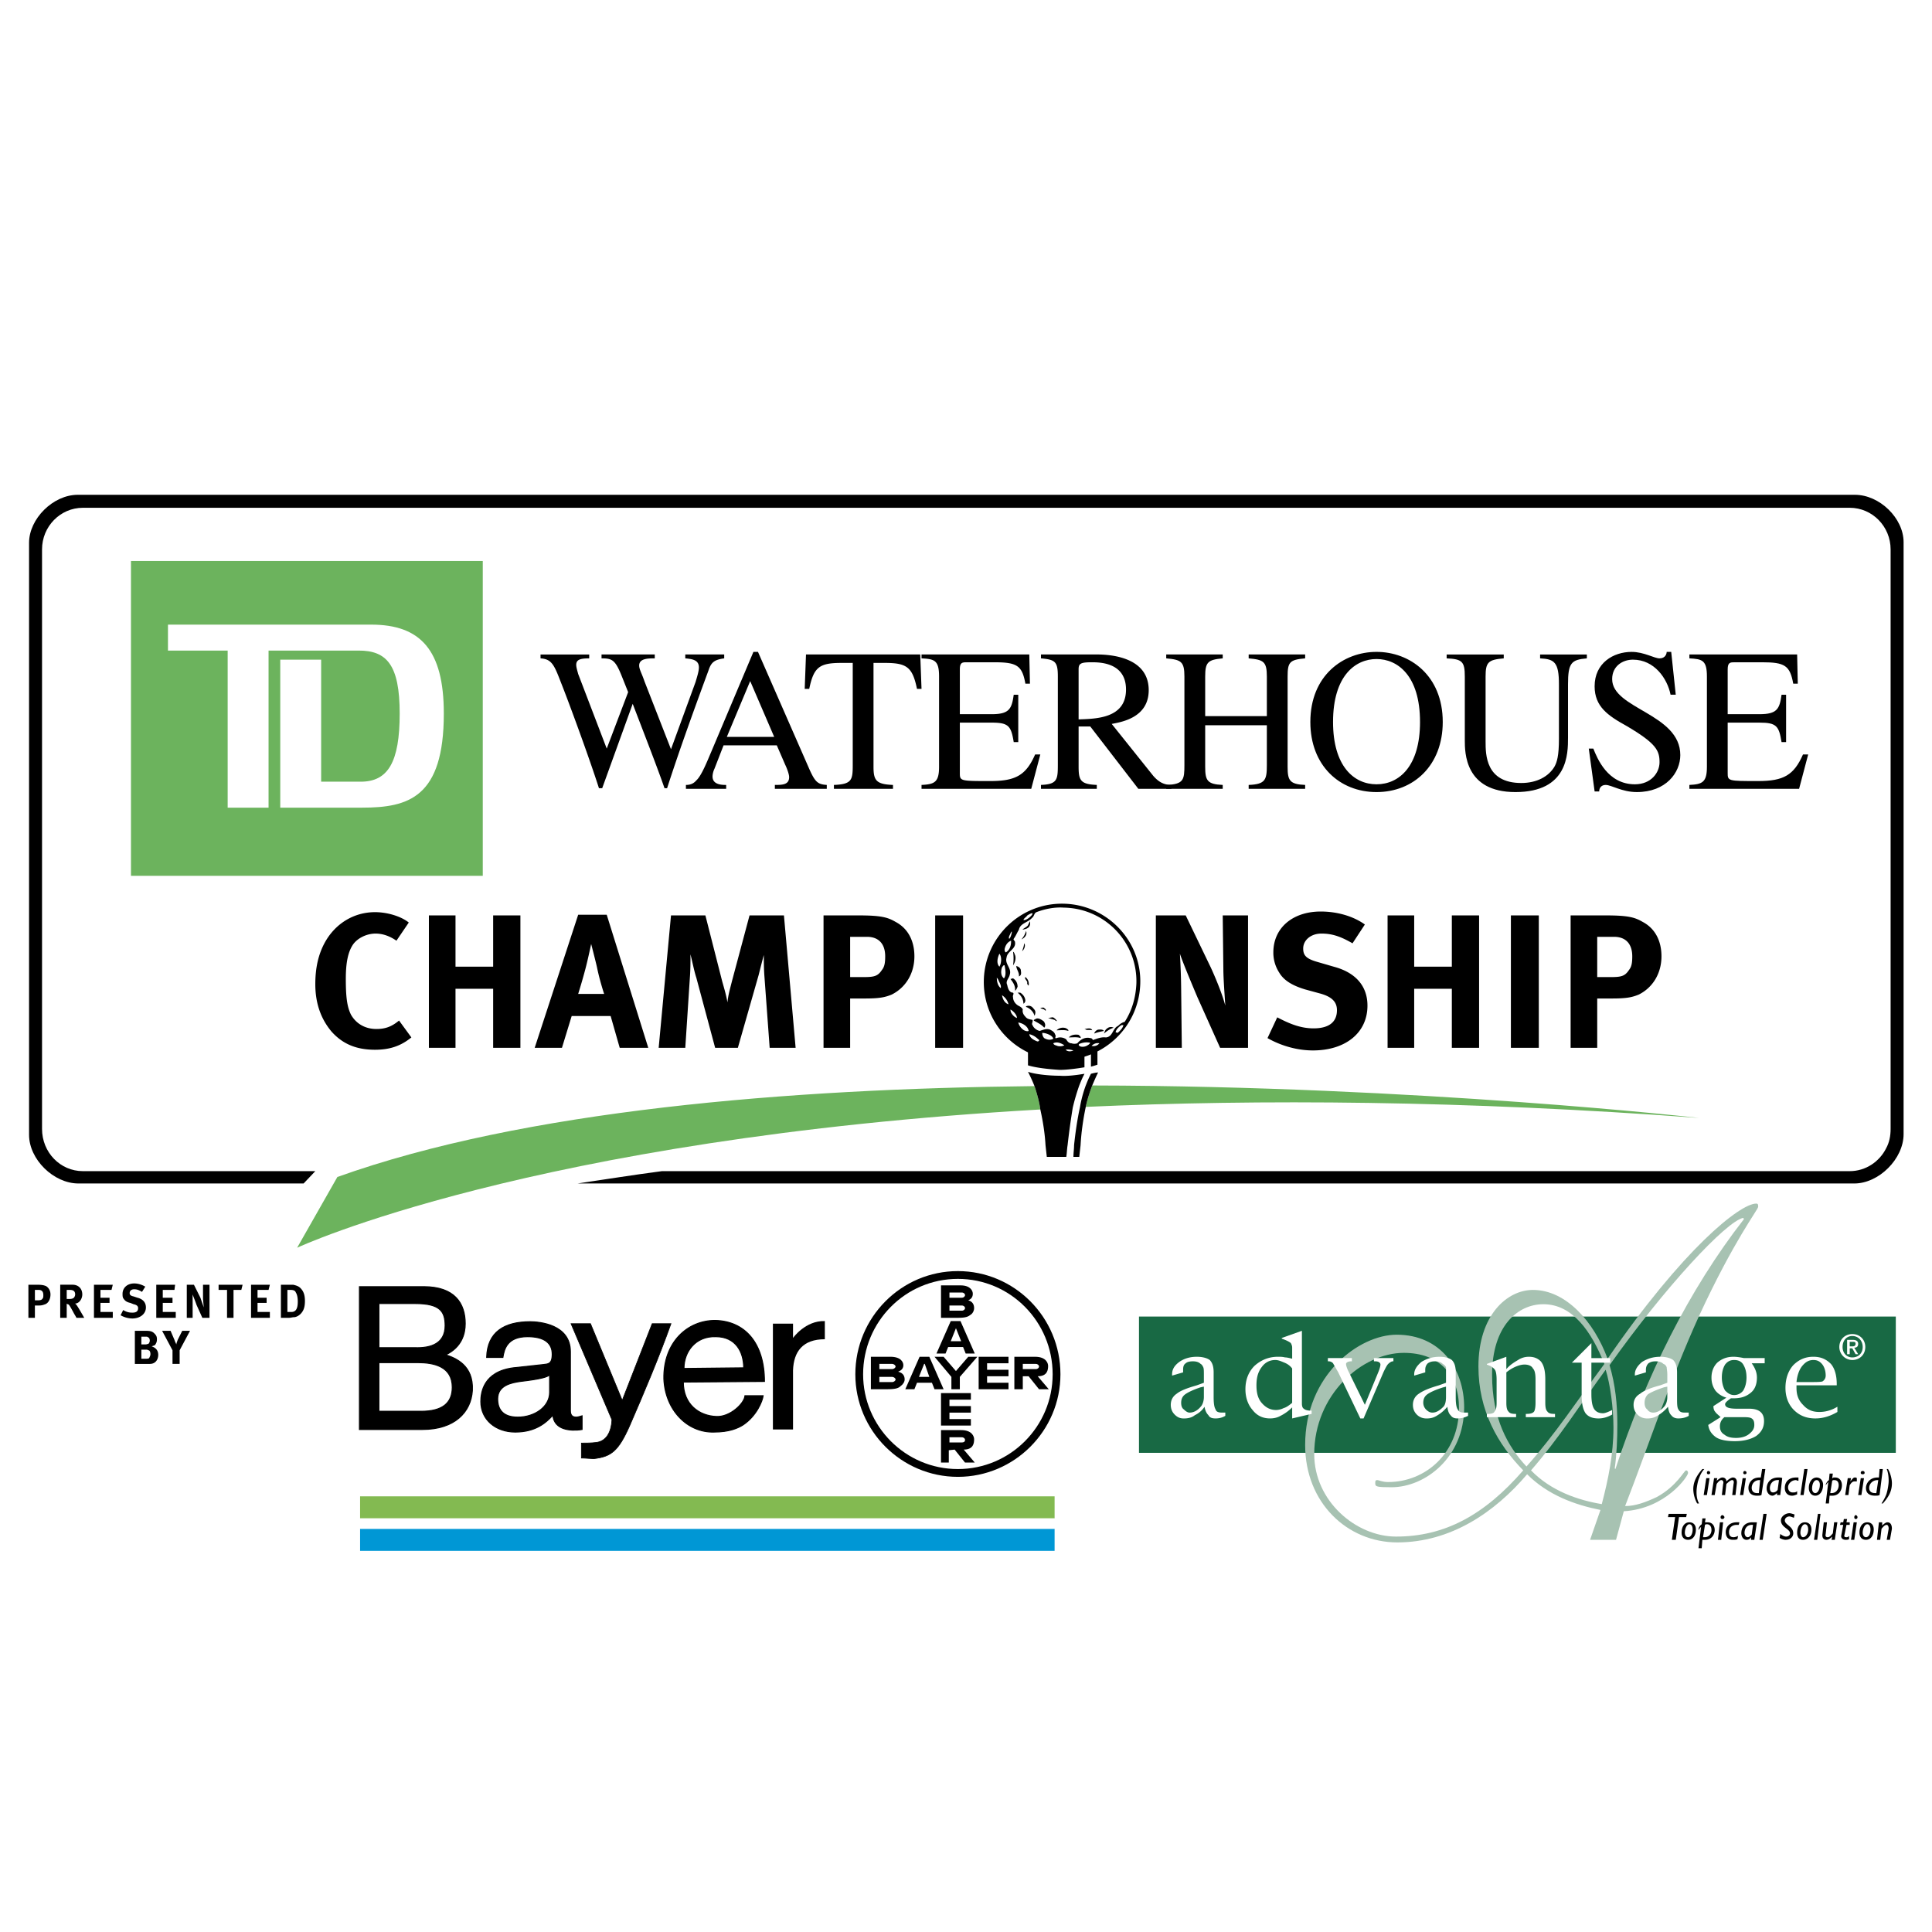 <svg xmlns="http://www.w3.org/2000/svg" width="2500" height="2500" viewBox="0 0 192.756 192.756"><path fill-rule="evenodd" clip-rule="evenodd" fill="#fff" d="M0 0h192.756v192.756H0V0z"/><path d="M14.103 133.359h.388c.129 0 .259 0 .259.064.129 0 .195.193.195.322a.49.49 0 0 1-.13.324c-.065 0-.129.064-.324.064h-.388v-.774zm-.648-.584v3.303h1.49c.583 0 .842-.453.842-.906s-.259-.713-.648-.842c.129-.064.194-.064.324-.131.13-.193.194-.322.194-.582 0-.258-.064-.389-.259-.582-.194-.195-.389-.26-.842-.26h-1.101zm.648 1.879h.453c.129 0 .129 0 .259.064.13 0 .194.193.194.389 0 .129-.064.258-.13.389-.064.064-.194.064-.323.064h-.453v-.906zM17.017 132.775l.389.906c.065.195.129.324.194.453 0-.129.065-.258.129-.453l.453-.906h.777l-1.036 1.943v1.359h-.712v-1.359l-1.037-1.943h.843zM3.482 128.695h.388c.324 0 .453.195.453.518 0 .131 0 .26-.064.324-.064.131-.194.195-.453.195h-.324v-1.037zm-.648-.517v3.303h.648v-1.23h.388c.324 0 .453-.064.648-.129.324-.131.518-.52.518-.973 0-.322-.13-.646-.454-.842-.194-.064-.324-.129-.906-.129h-.842zM6.656 128.695h.259c.129 0 .259 0 .389.064.129.066.194.195.194.389a.49.49 0 0 1-.13.324c-.064.064-.194.129-.453.129h-.259v-.906zm-.648-.517v3.303h.648v-1.426c.064.066.064.066.129.066.129.064.194.193.518.775.129.26.194.324.324.584h.777s-.583-1.037-.777-1.295c-.065-.064-.065-.064-.129-.131.388 0 .712-.453.712-.906 0-.582-.388-.971-.971-.971H6.008v.001zM11.253 128.178l-.129.517h-1.101v.778h.907v.517h-.907v.906h1.23v.584H9.375v-3.302h1.878zM14.167 128.891c-.324-.195-.518-.26-.777-.26s-.453.129-.453.389c0 .129.064.26.389.324l.389.129c.518.129.842.453.842.971 0 .648-.583 1.102-1.36 1.102a2.42 2.42 0 0 1-1.166-.324l.259-.518c.323.193.583.26.906.26.389 0 .583-.131.583-.453 0-.195-.129-.324-.453-.389l-.324-.131c-.323-.064-.518-.193-.647-.389-.129-.129-.129-.322-.129-.518 0-.582.454-1.035 1.166-1.035.389 0 .777.129 1.101.322l-.326.52zM17.47 128.178l-.065.517H16.24v.778h.971v.517h-.971v.906h1.295v.584h-1.943v-3.302h1.878zM19.348 128.178l.647 1.295c.13.389.259.713.324.971 0-.258-.064-.711-.064-.906v-1.359h.647v3.303h-.712l-.583-1.295c-.129-.389-.324-.842-.388-1.037v2.332h-.583v-3.303h.712v-.001zM24.205 128.178l-.129.517h-.778v2.785h-.647v-2.785h-.842v-.517h2.396zM26.925 128.178l-.13.517h-1.101v.778h.907v.517h-.907v.906h1.231v.584h-1.878v-3.302h1.878zM28.673 128.695h.324c.259 0 .453.064.518.26.129.193.194.518.194.906 0 .713-.194 1.035-.647 1.035h-.389v-2.201zm-.647-.517v3.303h.777c.194 0 .388-.064.518-.064.259 0 .583-.195.777-.453.259-.324.324-.713.324-1.166 0-.584-.129-.971-.454-1.295-.194-.195-.453-.26-.712-.324h-1.23v-.001zM35.861 128.371h6.411c3.108 0 4.145 1.684 4.145 3.691 0 .973-.324 2.332-1.943 3.109.972.324 2.785 1.035 2.655 3.561-.129 2.139-1.749 3.887-4.986 3.887h-6.282v-14.248zm1.943 6.088h3.562c1.684.064 3.044-.453 3.044-2.201 0-1.426-.518-2.203-2.979-2.203h-3.626v4.404h-.001zm0 6.346h4.209c2.072 0 3.109-.777 3.109-2.395 0-2.072-1.813-2.461-3.432-2.461h-3.886v4.856z" fill-rule="evenodd" clip-rule="evenodd"/><path d="M35.861 128.371h6.411c3.108 0 4.145 1.684 4.145 3.691 0 .973-.324 2.332-1.943 3.109.972.324 2.785 1.035 2.655 3.561-.129 2.139-1.749 3.887-4.986 3.887h-6.282v-14.248zm1.943 6.088h3.562c1.684.064 3.044-.453 3.044-2.201 0-1.426-.518-2.203-2.979-2.203h-3.626v4.404h-.001zm0 6.346h4.209c2.072 0 3.109-.777 3.109-2.395 0-2.072-1.813-2.461-3.432-2.461h-3.886v4.856z" fill="none" stroke="#000" stroke-width=".099" stroke-miterlimit="2.613"/><path d="M48.554 135.43c.064-2.525 1.749-3.561 4.339-3.561.906 0 4.015.258 4.015 2.979v5.893c0 .453.194.648.583.648.129 0 .389-.064.583-.129v1.359c-.324.064-.583.064-.972.064-1.36-.064-1.878-.713-1.942-1.49-.648.713-1.684 1.684-3.756 1.684-1.943 0-3.433-1.23-3.433-3.043 0-.906.259-2.979 3.238-3.367l2.979-.324c.453-.064.906 0 .906-1.035 0-1.102-.777-1.748-2.46-1.748-2.072 0-2.331 1.295-2.461 2.07h-1.619zm6.281 1.75c-.259.193-.712.389-2.914.646-.906.131-2.267.389-2.267 1.748 0 1.166.648 1.814 2.008 1.814 1.684 0 3.173-1.037 3.173-2.461v-1.747z" fill-rule="evenodd" clip-rule="evenodd"/><path d="M48.554 135.43c.064-2.525 1.749-3.561 4.339-3.561.906 0 4.015.258 4.015 2.979v5.893c0 .453.194.648.583.648.129 0 .389-.064.583-.129v1.359c-.324.064-.583.064-.972.064-1.36-.064-1.878-.713-1.942-1.49-.648.713-1.684 1.684-3.756 1.684-1.943 0-3.433-1.23-3.433-3.043 0-.906.259-2.979 3.238-3.367l2.979-.324c.453-.064.906 0 .906-1.035 0-1.102-.777-1.748-2.46-1.748-2.072 0-2.331 1.295-2.461 2.07h-1.619zm6.281 1.75c-.259.193-.712.389-2.914.646-.906.131-2.267.389-2.267 1.748 0 1.166.648 1.814 2.008 1.814 1.684 0 3.173-1.037 3.173-2.461v-1.747z" fill="none" stroke="#000" stroke-width=".099" stroke-miterlimit="2.613"/><path d="M65.067 132.062h1.878c-1.23 3.434-2.655 6.801-4.145 10.232-1.101 2.461-1.813 3.043-3.562 3.238-.259 0-.842-.064-1.23-.064v-1.49c.454 0 .971 0 1.489-.064.971-.129 1.49-.971 1.554-2.268l-4.08-9.584h1.943l3.108 7.512.064.131 2.981-7.643z" fill-rule="evenodd" clip-rule="evenodd" stroke="#000" stroke-width=".067" stroke-miterlimit="2.613"/><path d="M76.141 139.252c-.065.518-.647 2.008-2.008 2.914-.518.322-1.359.711-2.914.711-2.655.066-4.856-2.201-4.986-5.309-.064-3.627 2.332-5.83 5.116-5.83 2.979.066 4.921 2.268 4.921 6.088l-8.095.064c0 2.203 1.554 3.369 3.303 3.434 1.36.064 2.785-1.297 2.849-2.072h1.814zm-1.943-2.785c0-1.555-.777-3.107-2.785-3.107-2.007-.066-3.173 1.488-3.173 3.172l5.958-.065z" fill-rule="evenodd" clip-rule="evenodd"/><path d="M76.141 139.252c-.065.518-.647 2.008-2.008 2.914-.518.322-1.359.711-2.914.711-2.655.066-4.856-2.201-4.986-5.309-.064-3.627 2.332-5.83 5.116-5.83 2.979.066 4.921 2.268 4.921 6.088l-8.095.064c0 2.203 1.554 3.369 3.303 3.434 1.36.064 2.785-1.297 2.849-2.072h1.814zm-1.943-2.785c0-1.555-.777-3.107-2.785-3.107-2.007-.066-3.173 1.488-3.173 3.172l5.958-.065z" fill="none" stroke="#000" stroke-width=".099" stroke-miterlimit="2.613"/><path d="M79.12 142.619h-2.007v-10.557h2.007v1.426s1.23-1.75 3.174-1.684v1.812c-2.202 0-3.108 1.23-3.174 3.109v5.894zM85.337 137.115c0-5.699 4.598-10.297 10.231-10.297 5.635 0 10.232 4.598 10.232 10.297 0 5.633-4.598 10.23-10.232 10.23-5.633.001-10.231-4.597-10.231-10.23zm10.231 9.453c5.246 0 9.455-4.273 9.455-9.453 0-5.246-4.209-9.521-9.455-9.521-5.245 0-9.455 4.275-9.455 9.521.001 5.18 4.21 9.453 9.455 9.453z" fill-rule="evenodd" clip-rule="evenodd"/><path d="M91.23 138.604h-.907l1.425-3.238h.971l1.425 3.238h-.907l-.259-.646h-1.489l-.259.646zm.453-1.231h1.036l-.453-1.295h-.065l-.518 1.295zM94.338 135.041h-.907l1.425-3.236h.972l1.424 3.236h-.906l-.259-.646h-1.489l-.26.646zm.518-1.229h1.037l-.518-1.297-.519 1.297zM95.763 138.604h-.842v-1.231l-1.684-2.008h.907l1.231 1.426 1.23-1.426h.907l-1.749 2.008v1.231zM96.864 139.641h-2.137v.646h2.137v.649h-2.137v.646h2.137v.648h-2.979v-3.238h2.979v.649zM100.619 136.014h-2.137v.646h2.137v.649h-2.137v.648h2.137v.647h-2.978v-3.239h2.978v.649zM93.885 128.242h1.942c.971 0 1.231.518 1.231.842 0 .453-.325.584-.454.648.454.129.583.453.583.777 0 .258-.129.518-.324.646-.259.195-.453.324-1.295.324h-1.683v-3.237zm2.072 1.231c.194 0 .324-.129.324-.26 0-.129-.129-.258-.324-.258h-1.23v.518h1.23zm0 1.295c.194 0 .324-.129.324-.258 0-.131-.129-.26-.324-.26h-1.23v.518h1.23zM86.891 135.365h1.942c1.036 0 1.295.52 1.295.842 0 .453-.388.584-.518.648.518.129.647.453.647.777 0 .258-.194.518-.389.646-.194.195-.453.324-1.295.324h-1.684v-3.237h.002zm2.137 1.231c.13 0 .324-.129.324-.258 0-.131-.194-.26-.324-.26h-1.294v.518h1.294zm0 1.295c.13 0 .324-.129.324-.258 0-.131-.194-.26-.324-.26h-1.294v.518h1.294zM103.664 138.604l-1.037-1.295h-.582v1.295h-.842v-3.238h2.072c1.1 0 1.295.648 1.295.906 0 .389-.064 1.037-1.037 1.037l1.102 1.295h-.971zm-.324-2.008c.193 0 .324-.129.324-.258 0-.131-.131-.26-.324-.26h-1.295v.518h1.295zM96.281 145.922l-1.036-1.295-.583.064v1.23h-.776v-3.238h2.007c1.101 0 1.295.646 1.295.906 0 .389-.064 1.037-1.036 1.037l1.101 1.295h-.972v.001zm-.324-2.008c.194 0 .324-.064.324-.26 0-.129-.129-.258-.324-.258h-1.23v.518h1.23z" fill-rule="evenodd" clip-rule="evenodd"/><path fill-rule="evenodd" clip-rule="evenodd" fill="#83ba51" d="M35.926 149.289h69.291v2.201H35.926v-2.201z"/><path fill-rule="evenodd" clip-rule="evenodd" fill="#0097d5" d="M35.926 152.527h69.291v2.202H35.926v-2.202z"/><path fill-rule="evenodd" clip-rule="evenodd" fill="#fff" d="M35.926 151.49h69.291v1.037H35.926v-1.037z"/><path fill-rule="evenodd" clip-rule="evenodd" fill="#186944" d="M113.637 131.352h75.508v13.597h-75.508v-13.597z"/><path d="M161.232 153.627h-2.59l1.037-2.979c-2.592-.518-5.246-1.488-7.318-3.561-3.238 3.82-7.641 6.799-12.951 6.799-4.986 0-9.195-3.951-9.195-9.715 0-6.992 5.375-11.008 9.131-11.008 4.402 0 6.734 3.432 6.734 7.252 0 4.988-3.885 7.967-7.252 7.967-1.49 0-1.619-.064-1.619-.389 0-.195 0-.324.193-.324s.453.193 1.102.193c3.691 0 7.059-2.848 7.059-7.381 0-3.238-1.879-5.506-5.506-5.506-4.145 0-8.936 4.145-8.936 10.104 0 4.662 4.145 8.225 8.16 8.225 4.855 0 8.807-2.139 12.691-6.605-2.525-2.592-4.469-5.959-4.469-10.361 0-5.117 2.85-7.643 5.439-7.643 3.305 0 6.088 3.174 7.449 6.865 7.512-10.945 13.209-15.479 14.828-15.479.195 0 .195.131.195.324 0 .26-2.396 3.303-5.895 10.879-2.912 6.412-4.92 12.629-7.381 18.975 1.035 0 2.072-.389 3.172-.906 2.008-1.102 2.721-2.654 2.914-2.654.131 0 .195.129.195.258 0 .324-2.201 3.562-6.412 3.82l-.775 2.85zm-1.035-16.967c-2.461 3.367-4.727 6.93-7.447 10.039 2.008 2.072 4.727 2.979 7.059 3.367.648-2.461 1.166-4.986 1.166-7.643 0-1.941-.325-4.337-.778-5.763zm.971 9.908c3.045-9.26 7.318-17.873 12.822-24.932l-.064-.129c-1.684.324-7.836 6.93-13.34 14.699.582 1.943.777 3.951.777 5.895 0 1.488-.064 2.979-.26 4.402l.065.065zm-8.871-.257c2.785-3.109 5.18-6.736 7.771-10.232-1.295-3.238-3.174-5.957-6.088-5.957-2.525 0-5.115 2.137-5.115 7.059 0 4.337 1.553 7.122 3.432 9.13z" fill-rule="evenodd" clip-rule="evenodd" fill="#a7c2b2"/><path d="M119.789 140.352c-.324.389-.713.584-1.102.584-.195 0-.389-.131-.582-.324-.195-.129-.26-.389-.26-.648 0-.389.129-.646.389-.842.258-.193.777-.453 1.555-.711l.322-.066v1.037c0 .388-.129.776-.322.97zm.775.841c.131.26.389.324.713.324s.648-.064.973-.258v-.324h-.324c-.324 0-.584-.064-.648-.324-.129-.195-.193-.584-.193-1.23v-2.461c0-.582-.131-.971-.389-1.23-.26-.193-.713-.324-1.295-.324-.713 0-1.295.195-1.75.52-.518.387-.711.775-.711 1.23v.129l1.1-.324v-.26c0-.322.066-.518.26-.646.129-.129.389-.195.713-.195.322 0 .582.066.777.26.129.064.193.193.258.324.064.129.064.389.064.777v.777l-.711.258c-.908.26-1.619.518-2.008.842-.389.26-.584.648-.584 1.102 0 .389.131.713.389.971.26.26.52.389.908.389.387 0 .775-.064 1.1-.324.389-.193.713-.453.971-.842.065.386.194.646.387.839zM128.078 140.482c-.26.129-.52.193-.777.193-.584 0-1.037-.26-1.426-.713s-.518-1.035-.518-1.748.129-1.295.518-1.812c.324-.453.777-.713 1.361-.713.322 0 .582.129.906.26.322.129.582.322.777.582v3.432c-.323.26-.583.453-.841.519zm2.783.582v-.324h-.064c-.324 0-.582-.064-.713-.193-.129-.064-.193-.26-.193-.52v-7.252l-2.008.713v.064l.324.129c.324.131.518.26.582.324.064.129.131.26.131.453v1.102c-.26-.064-.52-.131-.713-.131-.26-.064-.453-.064-.713-.064-.906 0-1.684.324-2.332.906-.582.584-.906 1.361-.906 2.332 0 .842.26 1.555.713 2.072.453.584 1.037.842 1.748.842.324 0 .713-.064 1.037-.258a4.409 4.409 0 0 0 1.166-.844v1.102l1.941-.453zM136.043 141.518h-.324l-2.201-4.598c-.26-.453-.453-.777-.52-.906a.588.588 0 0 0-.453-.195h-.064v-.322h2.396v.322h-.064c-.324 0-.518.131-.518.26s.064.389.258.777l1.619 3.303 1.359-3.303c.131-.324.195-.584.195-.713 0-.193-.195-.324-.518-.324h-.131v-.322h1.943v.322h-.064c-.129 0-.324.131-.453.26-.131.129-.26.389-.453.777l-2.007 4.662zM144.008 140.352c-.389.389-.713.584-1.102.584-.258 0-.453-.131-.646-.324a.983.983 0 0 1-.26-.648c0-.389.129-.646.389-.842.26-.193.777-.453 1.619-.711l.26-.066v1.037c0 .388-.067.776-.26.97zm.713.841c.193.26.389.324.711.324.324 0 .648-.064 1.037-.258v-.324h-.389c-.324 0-.518-.064-.648-.324-.129-.195-.193-.584-.193-1.23v-2.461c0-.582-.129-.971-.389-1.23-.26-.193-.648-.324-1.23-.324-.713 0-1.295.195-1.812.52-.453.387-.713.775-.713 1.23v.129l1.102-.324v-.26c0-.322.129-.518.258-.646.195-.129.389-.195.713-.195s.582.066.777.26a.779.779 0 0 1 .324.324v1.554l-.713.258c-.906.26-1.555.518-2.008.842-.389.26-.582.648-.582 1.102 0 .389.129.713.389.971.258.26.582.389.971.389s.713-.064 1.102-.324c.322-.193.646-.453.971-.842.062.386.126.646.322.839zM150.289 136.92v3.043c0 .453.064.713.195.842.129.195.322.26.711.26h.066v.324h-2.916v-.324h.066c.387 0 .646-.064.711-.26.131-.129.195-.389.195-.842v-2.33c0-.453-.064-.777-.131-.906-.064-.131-.258-.324-.518-.455l-.324-.129v-.064l1.943-.713v1.23c.389-.453.842-.711 1.166-.906a1.93 1.93 0 0 1 1.102-.324c.453 0 .842.131 1.164.453.324.389.455.973.455 1.814v2.33c0 .453.064.713.193.842.129.195.324.26.713.26h.064v.324h-2.914v-.324h.064c.389 0 .646-.064.777-.26.064-.129.129-.389.129-.842v-2.33c0-.518-.064-.906-.26-1.102-.129-.26-.453-.389-.84-.389-.26 0-.52.064-.842.195-.32.13-.645.323-.969.583zM160.846 140.676v.453c-.453.26-.908.389-1.361.389-.646 0-1.035-.193-1.295-.518-.258-.389-.389-.973-.389-1.814v-3.236h-.971l1.943-1.943v1.49h1.877v.453h-1.877v3.107c0 .648.064 1.166.258 1.49.195.324.52.453.906.453.196 0 .52-.129.909-.324zM166.025 140.352c-.324.389-.713.584-1.102.584a.682.682 0 0 1-.582-.324c-.193-.129-.26-.389-.26-.648 0-.389.131-.646.324-.842.26-.193.842-.453 1.619-.711l.324-.066v1.037c.002.388-.127.776-.323.97zm.713.841c.193.26.453.324.713.324.322 0 .711-.064 1.035-.258v-.324h-.389c-.324 0-.518-.064-.646-.324-.131-.195-.131-.584-.131-1.23v-2.461c0-.582-.129-.971-.389-1.23-.258-.193-.711-.324-1.295-.324-.713 0-1.295.195-1.812.52-.453.387-.713.775-.713 1.23v.129l1.102-.324v-.26c0-.322.129-.518.258-.646.195-.129.389-.195.713-.195s.582.066.777.26c.193.064.26.193.324.324 0 .129.064.389.064.777v.777l-.713.258c-.971.26-1.619.518-2.008.842-.453.26-.646.648-.646 1.102 0 .389.129.713.389.971.258.26.582.389.971.389s.713-.064 1.102-.324c.322-.193.646-.453.971-.842.064.386.128.646.323.839zM172.113 138.732c-.195-.322-.324-.775-.324-1.295 0-.582.129-.971.324-1.295.258-.324.518-.453.906-.453s.713.129.906.453c.195.324.324.713.324 1.295 0 .52-.129.973-.324 1.295-.193.26-.518.453-.906.453s-.648-.193-.906-.453zm-.906 4.664c.389.258 1.035.389 1.877.389.906 0 1.619-.195 2.137-.52.52-.389.777-.842.777-1.488 0-.842-.518-1.23-1.488-1.23h-1.23c-.777 0-1.166-.131-1.166-.453 0-.131.193-.324.582-.584h.26c.777 0 1.295-.193 1.748-.582.389-.324.584-.842.584-1.49 0-.518-.195-.971-.52-1.424h1.295v-.518h-2.072c-.324-.066-.711-.131-1.035-.131-.648 0-1.166.195-1.619.584-.389.389-.582.906-.582 1.488 0 .52.129.906.387 1.295.26.324.648.584 1.102.713l-1.295.842c0 .26.064.453.193.584.066.129.26.258.52.518l-1.23.777c.062.518.322.906.775 1.23zm3.561-1.878c.195.129.26.324.26.648 0 .389-.195.646-.518.906-.324.258-.777.389-1.297.389-.453 0-.842-.064-1.164-.324-.324-.193-.453-.453-.453-.842 0-.324.129-.648.453-.906h1.684c.517 0 .841 0 1.035.129zM179.818 136.271c.324-.387.648-.582 1.102-.582.389 0 .648.129.906.453.195.26.324.648.324 1.102a.678.678 0 0 1-.324.582c-.193.064-.713.064-1.488.064h-1.102c.065-.646.26-1.23.582-1.619zm1.684 4.6c-.646 0-1.164-.195-1.617-.713-.453-.453-.648-.973-.648-1.684v-.26h4.016v-.129c0-.842-.195-1.555-.584-2.008-.453-.453-.971-.713-1.748-.713s-1.424.26-2.008.842c-.518.584-.777 1.361-.777 2.268 0 .842.26 1.619.842 2.201.584.584 1.297.842 2.137.842.713 0 1.426-.193 2.203-.646v-.52c-.65.389-1.232.52-1.816.52z" fill-rule="evenodd" clip-rule="evenodd" fill="#fff"/><path d="M170.041 146.568c-.195.195-.389.52-.52.906-.129.26-.258.973-.258 1.361 0 .453.064.842.258 1.166h-.193a3.1 3.1 0 0 1-.389-1.426c0-.777.389-1.424.906-2.008h.196v.001zM170.299 149.16h-.322l.258-1.686h.324l-.26 1.686zm.324-2.203c0 .064-.064.131-.193.131-.064 0-.131-.066-.131-.131 0-.129.066-.193.131-.193.129 0 .193.064.193.193zM171.271 147.734c.258-.193.389-.324.582-.324.195 0 .389.131.389.389.26-.258.518-.389.648-.389.258 0 .453.195.389.648l-.131 1.102h-.324l.131-1.102c.064-.26 0-.389-.131-.389-.129 0-.322.129-.582.389l-.129 1.102h-.324l.129-1.102c.066-.195 0-.389-.193-.389-.129 0-.324.193-.453.389l-.195 1.102h-.322l.258-1.686h.324l-.066.26zM173.926 149.16h-.324l.26-1.686h.324l-.26 1.686zm.324-2.203c0 .064-.064.131-.195.131-.064 0-.129-.066-.129-.131 0-.129.064-.193.129-.193.131 0 .195.064.195.193zM175.74 149.16c-.131.064-.26.064-.453.064-.52 0-.844-.26-.844-.777 0-.389.26-1.037 1.102-1.037h.129l.131-.842h.324l-.389 2.592zm-.131-1.49h-.064c-.518 0-.777.389-.777.777 0 .324.195.518.52.518h.193l.128-1.295zM177.617 149.16h-.324v-.195c-.129.129-.324.26-.453.26-.324 0-.582-.324-.582-.713 0-.518.324-1.102 1.166-1.102.129 0 .322 0 .387.064l-.194 1.686zm-.129-1.49c-.777-.064-.906.582-.906.777 0 .324.129.453.322.453a.555.555 0 0 0 .453-.26l.131-.97zM179.301 149.094c-.193.066-.324.131-.518.131-.453 0-.713-.324-.713-.777 0-.584.389-1.037 1.102-1.037h.26v.324c-.131 0-.195-.064-.26-.064-.453 0-.777.389-.777.713 0 .322.193.518.453.518.195 0 .324 0 .453-.129v.321zM179.949 149.16h-.324l.389-2.592h.324l-.389 2.592zM181.113 149.225c-.387 0-.646-.324-.646-.777 0-.584.324-1.037.777-1.037.389 0 .646.324.646.713.001.647-.322 1.101-.777 1.101zm0-.26c.26 0 .455-.389.455-.842 0-.26-.131-.453-.324-.453-.26 0-.453.389-.453.842 0 .259.129.453.322.453zM182.799 147.475c.064 0 .129-.064.129-.064h.193c.389 0 .648.324.648.777s-.26 1.037-.971 1.037h-.26l-.064.777h-.324l.26-2.139c-.131.131-.26.324-.26.324 0-.129.129-.389.324-.518l.064-.648h.324l-.063.454zm-.195 1.49h.129c.52 0 .713-.453.713-.777 0-.389-.193-.518-.453-.518-.064 0-.129 0-.193.064l-.196 1.231zM184.611 147.799c.26-.324.324-.389.453-.389.064 0 .129 0 .193.064v.324h-.193c-.193 0-.324.064-.518.389l-.129.973h-.324l.258-1.686h.324l-.064.325zM185.713 149.16h-.324l.258-1.686h.324l-.258 1.686zm.322-2.203c0 .064-.064.131-.193.131s-.195-.066-.195-.131c0-.129.066-.193.195-.193s.193.064.193.193zM187.525 149.16c-.129.064-.26.064-.453.064-.584 0-.906-.26-.906-.777 0-.389.322-1.037 1.166-1.037h.129l.064-.842h.324l-.324 2.592zm-.129-1.49h-.064c-.52 0-.844.389-.844.777 0 .324.195.518.584.518h.129l.195-1.295zM187.721 150.002c.129-.195.322-.52.453-.842.129-.324.258-1.037.258-1.426 0-.453-.064-.842-.193-1.166h.129c.193.324.389.906.389 1.426 0 .842-.389 1.424-.906 2.008h-.13zM168.227 151.361h-.711l-.325 2.266h-.388l.324-2.266h-.713l.065-.324h1.814l-.066.324zM168.422 153.627c-.389 0-.648-.258-.648-.711 0-.648.324-1.037.777-1.037.389 0 .648.26.648.713 0 .646-.324 1.035-.777 1.035zm0-.258c.258 0 .453-.324.453-.777 0-.324-.129-.518-.324-.518-.258 0-.453.453-.453.842 0 .258.129.453.324.453zM170.105 151.879h.26c.453 0 .711.324.711.777 0 .389-.258.971-.971.971h-.26l-.064.842h-.324l.26-2.137c-.129.129-.26.324-.26.324v-.064c0-.131.131-.389.324-.518l.064-.584h.324l-.064.389zm-.195 1.49h.131c.518 0 .713-.389.713-.713 0-.389-.195-.582-.455-.582-.064 0-.129 0-.193.064l-.196 1.231zM171.725 153.627h-.325l.195-1.748h.322l-.192 1.748zm.324-2.266c0 .129-.131.193-.195.193-.129 0-.193-.064-.193-.193 0-.064.064-.195.193-.195.064 0 .195.131.195.195zM173.344 153.562c-.131.064-.26.064-.453.064-.453 0-.713-.258-.713-.777 0-.518.389-.971 1.102-.971h.258l-.064.26h-.193c-.52 0-.777.322-.777.711 0 .324.129.52.453.52.129 0 .324-.064.453-.131l-.066.324zM175.027 153.627h-.324v-.257c-.129.193-.26.258-.453.258-.324 0-.518-.322-.518-.646 0-.584.322-1.102 1.1-1.102h.455l-.26 1.747zm-.129-1.488c-.713-.064-.844.518-.844.777 0 .258.131.453.324.453.131 0 .26-.131.389-.26l.131-.97zM175.869 153.627h-.324l.389-2.59h.324l-.389 2.59zM178.977 151.426c-.193-.064-.322-.129-.453-.129-.258 0-.453.193-.453.389 0 .453.842.582.842 1.295 0 .324-.258.646-.777.646-.129 0-.389-.064-.582-.193l.064-.389c.26.193.453.26.582.26.131 0 .389-.066.389-.324 0-.453-.906-.584-.906-1.295 0-.389.453-.713.842-.713.131 0 .324.064.52.129l-.068.324zM179.885 153.627c-.389 0-.584-.258-.584-.711 0-.648.324-1.037.777-1.037.389 0 .648.26.648.713.001.646-.388 1.035-.841 1.035zm0-.258c.258 0 .518-.324.518-.777 0-.324-.129-.518-.324-.518-.26 0-.453.453-.453.842-.001.258.128.453.259.453zM181.309 153.627h-.325l.389-2.59h.26l-.324 2.59zM183.057 153.627h-.324l.066-.322c-.131.129-.324.322-.584.322-.193 0-.453-.129-.389-.582l.131-1.166h.322l-.129 1.166c-.064.26.064.324.193.324.131 0 .26-.064.52-.389l.129-1.102h.324l-.259 1.749zM184.547 152.139h-.324l-.193.971c-.066.195 0 .26.193.26.064 0 .129 0 .26-.131v.324c-.131.064-.195.064-.324.064-.324 0-.518-.193-.453-.453l.193-1.035h-.324l.066-.26h.258l.064-.324h.324l-.064.324h.324v.26zM185 153.627h-.324l.26-1.748h.322l-.258 1.748zm.324-2.266c0 .129-.066.193-.195.193-.064 0-.129-.064-.129-.193 0-.064.064-.195.129-.195.129 0 .195.131.195.195zM186.166 153.627c-.389 0-.648-.258-.648-.711 0-.648.324-1.037.777-1.037.389 0 .648.26.648.713 0 .646-.324 1.035-.777 1.035zm0-.258c.258 0 .453-.324.453-.777 0-.324-.131-.518-.324-.518-.26 0-.453.453-.453.842 0 .258.129.453.324.453zM187.785 152.203c.193-.195.389-.324.518-.324.389 0 .453.389.453.648l-.195 1.1h-.322l.193-1.1c0-.324-.129-.389-.193-.389-.131 0-.26.064-.518.389l-.131 1.1h-.324l.195-1.748h.324v.324z" fill-rule="evenodd" clip-rule="evenodd"/><path d="M184.547 135.107h-.26v-1.426h.584c.322 0 .518.131.518.389 0 .26-.131.389-.389.389l.389.648h-.26l-.324-.584h-.258v.584zm.258-.777c.195 0 .324-.064.324-.26 0-.193-.129-.193-.258-.193h-.324v.453h.258zm0 1.359a1.3 1.3 0 0 1-1.295-1.295c0-.777.584-1.295 1.295-1.295.713 0 1.295.518 1.295 1.295s-.582 1.295-1.295 1.295zm0-2.396c-.582 0-.971.453-.971 1.102 0 .582.389 1.035.971 1.035.584 0 1.037-.389 1.037-1.035 0-.649-.453-1.102-1.037-1.102zM3.482 59.081l.648-5.57 1.101-2.201 3.367-1.36h174.654l4.08 1.1 1.748 3.562v58.154l-.906 3.302-4.016 1.166H7.692l-2.85-1.619-1.36-3.562V59.081z" fill-rule="evenodd" clip-rule="evenodd" fill="#fff"/><path d="M31.458 116.846H8.274c-2.267 0-4.08-1.879-4.08-4.211V54.806c0-2.267 1.813-4.145 4.08-4.145h176.272c2.266 0 4.08 1.878 4.08 4.145v57.829c0 .713-.131 1.361-.453 1.943-.648 1.295-2.008 2.268-3.627 2.268H66.039c-2.979.389-5.763.842-8.418 1.23H185c2.461 0 4.922-2.461 4.922-4.922v-59.06c0-2.396-2.396-4.728-4.857-4.728H7.756c-2.461 0-4.857 2.396-4.857 4.792v59.06c0 2.461 2.461 4.857 4.922 4.857h22.471l1.166-1.229z" fill-rule="evenodd" clip-rule="evenodd"/><path d="M108.326 110.434c17.355-.777 37.689-.646 61.195 1.102 0 0-27.975-3.174-60.549-3.238.001-.001-.452 1.165-.646 2.136zM103.793 110.693c-.129-1.037-.582-2.332-.582-2.332-24.544.26-50.901 2.396-69.551 9.066l-4.015 7.059s23.248-10.879 74.148-13.793z" fill-rule="evenodd" clip-rule="evenodd" fill="#6cb35d"/><path d="M39.553 93.855c-.648-.453-1.36-.712-2.072-.712-.907 0-1.813.453-2.267 1.101-.518.777-.712 1.878-.712 3.432 0 1.814.129 2.785.518 3.562.518.906 1.425 1.424 2.526 1.424.842 0 1.489-.193 2.267-.842l1.23 1.684c-1.036.842-2.137 1.23-3.626 1.23-1.878 0-3.238-.582-4.339-1.812-1.036-1.23-1.619-2.785-1.619-4.727 0-1.685.324-2.98.907-4.081 1.037-1.943 2.915-3.108 5.051-3.108 1.295 0 2.655.453 3.367 1.036l-1.231 1.813zM45.446 91.33v5.115h3.756V91.33h2.719v13.211h-2.719v-5.893h-3.756v5.893h-2.655V91.33h2.655zM57.685 99.166c.259-.842.453-1.49.712-2.461.259-.972.583-2.526.583-2.526s.454 1.749.583 2.332c.259 1.296.712 2.655.712 2.655h-2.59zm0-7.901l-4.339 13.276h2.72l.972-3.174h3.885l.907 3.174h2.849l-4.145-13.276h-2.849zM70.377 91.33l1.684 6.605c.259.906.389 1.359.519 2.072.064-.713.259-1.359.453-2.137l1.749-6.541h3.432l1.166 13.211h-2.59l-.518-7.059c-.065-.842-.065-1.49-.065-2.202-.194.712-.323 1.23-.518 2.007l-2.072 7.254H71.35l-1.878-6.994c-.194-.582-.389-1.554-.583-2.332 0 .777 0 1.554-.065 2.396l-.453 6.93h-2.655l1.23-13.211h3.431v.001zM84.819 93.467h1.684c1.166 0 1.813.712 1.813 1.943 0 .648-.065 1.036-.324 1.36-.388.584-.712.713-1.749.713h-1.424v-4.016zm-2.655-2.137v13.211h2.655v-4.922h1.489c1.489 0 2.008-.129 2.655-.389 1.424-.713 2.267-2.137 2.267-3.821 0-1.554-.648-2.784-1.878-3.432-.777-.453-1.425-.647-3.691-.647h-3.497zM96.086 91.33v13.211h-2.784V91.33h2.784zM118.299 91.33l2.525 5.246c.648 1.424 1.166 2.783 1.426 3.756-.066-1.037-.195-2.721-.195-3.627l-.064-5.375h2.525v13.211h-2.785l-2.266-5.051c-.713-1.684-1.49-3.562-1.748-4.339a68.65 68.65 0 0 1 .129 3.691l.064 5.699h-2.59V91.33h2.979zM134.941 94.115c-1.23-.712-2.072-.972-3.107-.972-1.037 0-1.814.648-1.814 1.49 0 .712.324 1.036 1.49 1.36l1.555.453c2.201.584 3.367 1.943 3.367 3.887 0 2.719-2.203 4.469-5.439 4.469-1.555 0-3.174-.455-4.533-1.23l.971-2.072c1.23.646 2.332 1.1 3.627 1.1 1.553 0 2.33-.646 2.33-1.812 0-.842-.518-1.359-1.748-1.684l-1.424-.389c-1.295-.389-2.137-.906-2.592-1.684a3.653 3.653 0 0 1-.582-2.008c0-2.46 1.943-4.08 4.727-4.08 1.619 0 3.238.454 4.404 1.295l-1.232 1.877zM141.094 91.33v5.115h3.756V91.33h2.72v13.211h-2.72v-5.893h-3.756v5.893h-2.655V91.33h2.655zM153.527 91.33v13.211h-2.785V91.33h2.785zM159.355 93.467h1.684c1.166 0 1.812.712 1.812 1.943 0 .648-.064 1.036-.322 1.36-.389.584-.713.713-1.75.713h-1.424v-4.016zm-2.654-2.137v13.211h2.654v-4.922h1.49c1.488 0 2.006-.129 2.654-.389 1.424-.713 2.266-2.137 2.266-3.821 0-1.554-.646-2.784-1.877-3.432-.777-.453-1.424-.647-3.691-.647h-3.496zM108.844 106.225v.193c.26-.064.453-.129.648-.193v-1.359c-.195 0-.389.064-.648.129v1.23zM108.197 106.484c-.777.129-1.75.258-2.461.258-1.037-.064-2.332-.193-3.174-.453v-1.424c.777.258 2.137.453 3.174.453.711 0 1.684-.064 2.461-.195v1.361zM107.809 114.254c.064-1.23.258-2.59.518-3.82.193-.971.646-2.137.646-2.137.195-.453.389-.906.584-1.295-.195 0-.453.064-.713.129l-.129.26c-.131.258-.26.582-.389.906-.26.713-.453 1.424-.584 2.201-.258 1.166-.453 2.525-.582 3.756 0 .389-.064.777-.064 1.166h.582l.131-1.166zM104.311 114.254c-.064-1.164-.258-2.395-.518-3.561-.129-1.037-.582-2.332-.582-2.332a15.232 15.232 0 0 0-.648-1.424c.777.258 2.137.389 3.174.389.711.064 1.684-.066 2.461-.195l-.131.26c-.129.258-.258.582-.389.906a21.827 21.827 0 0 0-.646 2.201 73.152 73.152 0 0 0-.518 3.756c-.066.389-.066.777-.131 1.166h-1.943l-.129-1.166z" fill-rule="evenodd" clip-rule="evenodd"/><path d="M98.158 97.74c.131-4.273 3.691-7.706 8.031-7.576 4.273.129 7.705 3.691 7.576 7.964-.129 4.34-3.691 7.707-8.029 7.643-4.275-.128-7.707-3.691-7.578-8.031zm14.053 4.211c.713-1.102 1.102-2.396 1.166-3.822.129-4.079-3.107-7.511-7.252-7.576-.908-.064-1.879.129-2.721.454-.26.129-.193.389-.453.583-.389.454-1.166.518-1.295 1.166-.195.324-.324.648-.518.907-.066.129.129.194.129.323.129.713-.777.907-.842 1.555-.195.648.518 1.037.324 1.683-.066.389-.455.648-.26 1.037.064.322.193.777.582.777.131.129-.064.258 0 .453 0 .324.195.646.52.842.129.064.389.193.453.389-.064.258.064.518.258.711.195.26.455.26.713.324.064.195-.129.389 0 .518.129.324.453.52.713.584.389-.131.711-.26 1.035-.131.26.131.453.26.52.52.129.129-.131.389.129.324.324-.131.713-.066.971.129.131.258.324.389.52.389a.906.906 0 0 0 .582 0c.324-.389.777-.648 1.295-.518.129 0 .193.064.26.193.389-.129.842-.324 1.295-.26.713-.064.646-.906 1.23-1.164a1.33 1.33 0 0 1 .646-.39zm-3.303 2.395a.74.74 0 0 0 .777-.258c-.324-.065-.581.064-.777.258zm-1.23-.194c-.129.129 0 .193.131.26.258.064.518 0 .711-.131.131-.064.324-.258.195-.258-.389-.066-.713 0-1.037.129zm-1.36.582c.195.195.518.195.777.066-.259-.066-.517-.13-.777-.066zm-.129-.453c-.324-.193-.713-.389-1.102-.193.064.193.26.193.389.258.194.066.518.066.713-.065zm-3.498-1.099c.066.389.453.582.777.711.129.064.324-.129.129-.193-.257-.261-.581-.454-.906-.518zm-1.099-1.166c.064.258.258.582.582.777.129.064.324.129.453.064-.065-.453-.582-.777-1.035-.841zm-.842-8.743c-.066.129-.131.259-.066.389.195-.066.455-1.296.066-.389zm.129.582c-.389.129-.584.518-.648.842 0 .129 0 .259.131.323.388-.258.517-.646.517-1.165zm-.906 5.44c.064.389.258.777.646.906a1.506 1.506 0 0 0-.646-.906zm.257-2.979c-.129-.064-.193.129-.258.194-.131.388-.131.843.193 1.101.261-.324.13-.906.065-1.295zm-.777 1.231c0 .324.066.777.389 1.035.066-.193-.064-.453-.129-.582s-.129-.324-.26-.453zm.26-2.396c-.193.389-.324.971 0 1.294.195-.323.26-.97 0-1.294zm5.375 8.484c-.064-.324-.713-.584-1.102-.584 0 .195.066.389.195.52.194.128.583.257.907.064zm-4.274-2.914c0 .258.129.453.324.646.064.064.258.195.322.195.001-.324-.388-.712-.646-.841zm1.684-9.391c-.129.194-.324.259-.389.454.453.129 1.555-1.166.389-.454zm9.584 10.943h-.195s-.518.324-.582.713l.195.064c0 .001.518-.388.582-.777zm-1.684.389c-.129.064-.195.324-.26.453.324-.258.584-.453.973-.582-.259-.129-.519-.064-.713.129zm-.841.065a.587.587 0 0 0-.389.389c.324-.129.648-.193.971-.258-.129-.196-.453-.131-.582-.131zm-1.36-.065s.193.064.129.064c.193.066.453 0 .646.066-.128-.323-.581-.13-.775-.13zm-.584.584c-.324-.064-.777 0-.971.258.389 0 .842-.064 1.166.066.065-.131-.13-.259-.195-.324zm-1.23-.648a.905.905 0 0 0-.971.195c.389 0 .842-.066 1.166.064.065-.13-.131-.195-.195-.259zm-1.166-.842c-.193-.064-.453-.129-.646-.193.129 0 .324-.064.453-.064.193-.001.712.646.193.257zm-1.1-1.231c-.064 0-.195 0-.324.064.129.066.389.066.518.26.128-.128-.129-.259-.194-.324zm0 1.36c-.26-.193-.584-.387-.842-.193-.064.064-.131 0-.131.129.324.195.777.389 1.037.713.194-.194.065-.518-.064-.649zm-.842-.711c0 .064-.064.129-.064.193-.066-.389-.453-.777-.842-.906v-.064c.322-.129.582 0 .711.193.195.195.26.324.195.584zm-.517-9.261c-.066.129-.131.259-.195.388-.064.194-.971.583-.26.389.455-.129.519-.453.455-.777zm-.131 6.411c-.064 0-.193-.195-.129-.324-.064-.193-.324-.389-.195-.518a.845.845 0 0 1 .324.842zm-.842.713h-.258c.322.258.582.646.582 1.1.129-.064.129-.129.193-.258.001-.324-.193-.649-.517-.842zm.584-6.153c-.066.259-.195.518-.455.842.389-.194.584-.518.455-.842zm-.195 1.231c0 .259-.129.583-.193.777.193-.13.388-.583.193-.777zm-.778 2.266c0 .324.324.648.26 1.037.324-.131.193-.453.193-.648-.064-.194-.193-.325-.453-.389zm-.324 1.23c-.064 0-.193.064-.258.064.258.324.518.713.453 1.166.129-.064.193-.26.26-.389 0-.323-.131-.645-.455-.841zm.196-2.331c.129.324 0 .777-.195 1.036a4.69 4.69 0 0 0 0-1.36c.13.065.13.195.195.324zM72.255 65.686c-.971.129-1.295.389-1.554 1.166-1.36 3.691-2.914 7.966-4.144 11.786h-.259c-.712-2.072-2.332-6.217-3.173-8.418l-3.043 8.418h-.324c-.972-3.043-3.044-8.678-3.821-10.62-.647-1.684-.907-2.267-2.007-2.332v-.388h4.856v.388c-.906 0-1.295.129-1.295.648 0 .259.129.647.194.906l2.849 7.447 2.137-5.634-.647-1.619c-.648-1.619-.972-1.749-2.008-1.749v-.388h5.311v.388c-.648 0-1.555 0-1.555.712 0 .389.259.777.519 1.554l2.655 6.8 2.461-6.735c.129-.454.324-1.036.324-1.425 0-.777-.712-.842-1.36-.907v-.388h3.885v.39h-.001zM72.515 73.521l2.331-5.569 2.396 5.569h-4.727zm9.972 4.792c-.907-.065-1.166-.259-1.813-1.749l-5.051-11.527h-.454L70.96 75.01c-.389.907-.972 2.396-1.489 2.85-.324.388-.712.453-1.036.453v.389h4.015v-.389c-.389 0-1.36 0-1.36-.842 0-.194.065-.518.194-.777l.907-2.332h5.31l.842 1.943c.129.259.389.907.389 1.23 0 .777-.712.777-1.424.777v.389h5.18v-.388h-.001zM89.093 78.702H83.2v-.389c1.813-.065 1.878-.518 1.878-2.007V66.139h-1.101c-2.202 0-2.785.389-3.238 2.59h-.453l.129-3.432h11.397l.129 3.432h-.453c-.453-2.201-1.036-2.59-3.238-2.59h-1.1V76.5c0 1.36.259 1.748 1.943 1.813v.389zM102.887 78.702H91.942v-.389c1.295-.065 1.749-.259 1.749-1.813v-9.001c0-1.619-.453-1.749-1.749-1.813v-.388h10.75l.066 2.914h-.455c-.322-1.813-.842-2.137-3.107-2.137h-2.72c-.453 0-.712 0-.712.712v4.468h3.172c1.748 0 2.008-.518 2.203-1.942h.453v4.727h-.453c-.26-1.619-.52-1.943-2.203-1.943h-3.172v4.987c0 .842 0 .842 3.043.842 2.525 0 3.562-.583 4.469-2.655h.518l-.907 3.431zM107.613 66.787c0-.583.195-.712 1.295-.712.777 0 3.434 0 3.434 2.72 0 2.914-3.045 2.914-4.729 2.979v-4.987zm9.26 11.526c-.842 0-1.359-.388-1.812-.907l-4.145-5.181c1.037-.194 3.691-.647 3.691-3.367 0-3.108-3.367-3.562-5.18-3.562h-5.57v.388c1.426.129 1.684.324 1.684 1.813v8.807c0 1.489-.064 1.942-1.684 2.007v.389h5.57v-.389c-1.619-.065-1.814-.453-1.814-1.813v-4.015h1.166l4.793 6.217h3.301v-.387z" fill-rule="evenodd" clip-rule="evenodd"/><path d="M116.355 78.313c1.75-.065 1.814-.518 1.814-2.007v-8.807c0-1.49-.324-1.684-1.814-1.813v-.388h5.635v.388c-1.49.129-1.748.389-1.748 1.813v3.95h6.152v-3.95c0-1.49-.324-1.684-1.814-1.813v-.388h5.635v.388c-1.555.129-1.75.389-1.75 1.813V76.5c0 1.36.195 1.748 1.75 1.813v.389h-5.635v-.389c1.684-.065 1.814-.518 1.814-2.007v-3.95h-6.152V76.5c0 1.36.193 1.748 1.748 1.813v.389h-5.635v-.389zM137.338 78.249c-2.268 0-4.34-1.813-4.34-6.216 0-4.663 2.268-6.282 4.34-6.282s4.338 1.619 4.338 6.282c0 4.403-2.072 6.216-4.338 6.216zm0 .777c3.691 0 6.605-2.655 6.605-6.994 0-4.663-3.303-6.994-6.605-6.994s-6.605 2.332-6.605 6.994c-.001 4.339 2.913 6.994 6.605 6.994zM158.32 65.686c-1.555.129-1.879.454-1.879 2.59v5.311c0 1.619 0 5.439-5.246 5.439-5.051 0-5.051-3.95-5.051-5.181v-6.346c0-1.49-.258-1.749-1.812-1.813v-.388h5.697v.388c-1.553.129-1.812.389-1.812 1.813v6.476c0 1.295 0 4.145 3.562 4.145 1.553 0 2.719-.647 3.303-1.619.258-.453.453-1.101.453-2.785v-5.44c0-2.202-.453-2.525-1.879-2.59v-.388h4.664v.388zM167.191 69.312h-.518c-.324-1.62-1.619-3.498-3.756-3.498-1.037 0-2.072.648-2.072 1.943 0 2.979 6.799 3.432 6.799 7.577 0 1.749-1.424 3.691-4.338 3.691-1.49 0-2.527-.712-3.109-.712-.453 0-.646.324-.646.648h-.455l-.582-4.274h.453c.389.972 1.426 3.562 4.145 3.562 1.619 0 2.461-1.165 2.461-2.201 0-1.166-.324-1.878-3.303-3.627-1.877-1.036-3.174-1.942-3.174-3.95 0-2.331 1.879-3.432 3.691-3.432 1.23 0 2.268.647 2.785.647.582 0 .713-.453.713-.647h.453l.453 4.273zM179.496 78.702h-10.945v-.389c1.295-.065 1.748-.259 1.748-1.813v-9.001c0-1.619-.453-1.749-1.748-1.813v-.388h10.75l.064 2.914h-.453c-.324-1.813-.842-2.137-3.107-2.137h-2.721c-.453 0-.713 0-.713.712v4.468h3.174c1.748 0 2.008-.518 2.201-1.942h.453v4.727h-.453c-.258-1.619-.518-1.943-2.201-1.943h-3.174v4.987c0 .842 0 .842 3.045.842 2.525 0 3.561-.583 4.469-2.655h.518l-.907 3.431z" fill-rule="evenodd" clip-rule="evenodd"/><path fill-rule="evenodd" clip-rule="evenodd" fill="#6cb35d" d="M13.067 55.972h35.099V87.38H13.067V55.972z"/><path d="M16.758 62.318v2.59h19.039c2.785 0 4.08 1.425 4.08 6.282s-1.166 6.799-3.886 6.799h-3.95V65.815h-4.08V80.58h8.16c4.662 0 8.159-1.036 8.159-9.39 0-6.347-2.331-8.872-7.253-8.872H16.758z" fill-rule="evenodd" clip-rule="evenodd" fill="#fff"/><path fill-rule="evenodd" clip-rule="evenodd" fill="#fff" d="M26.795 80.58V63.614h-4.08V80.58h4.08z"/></svg>